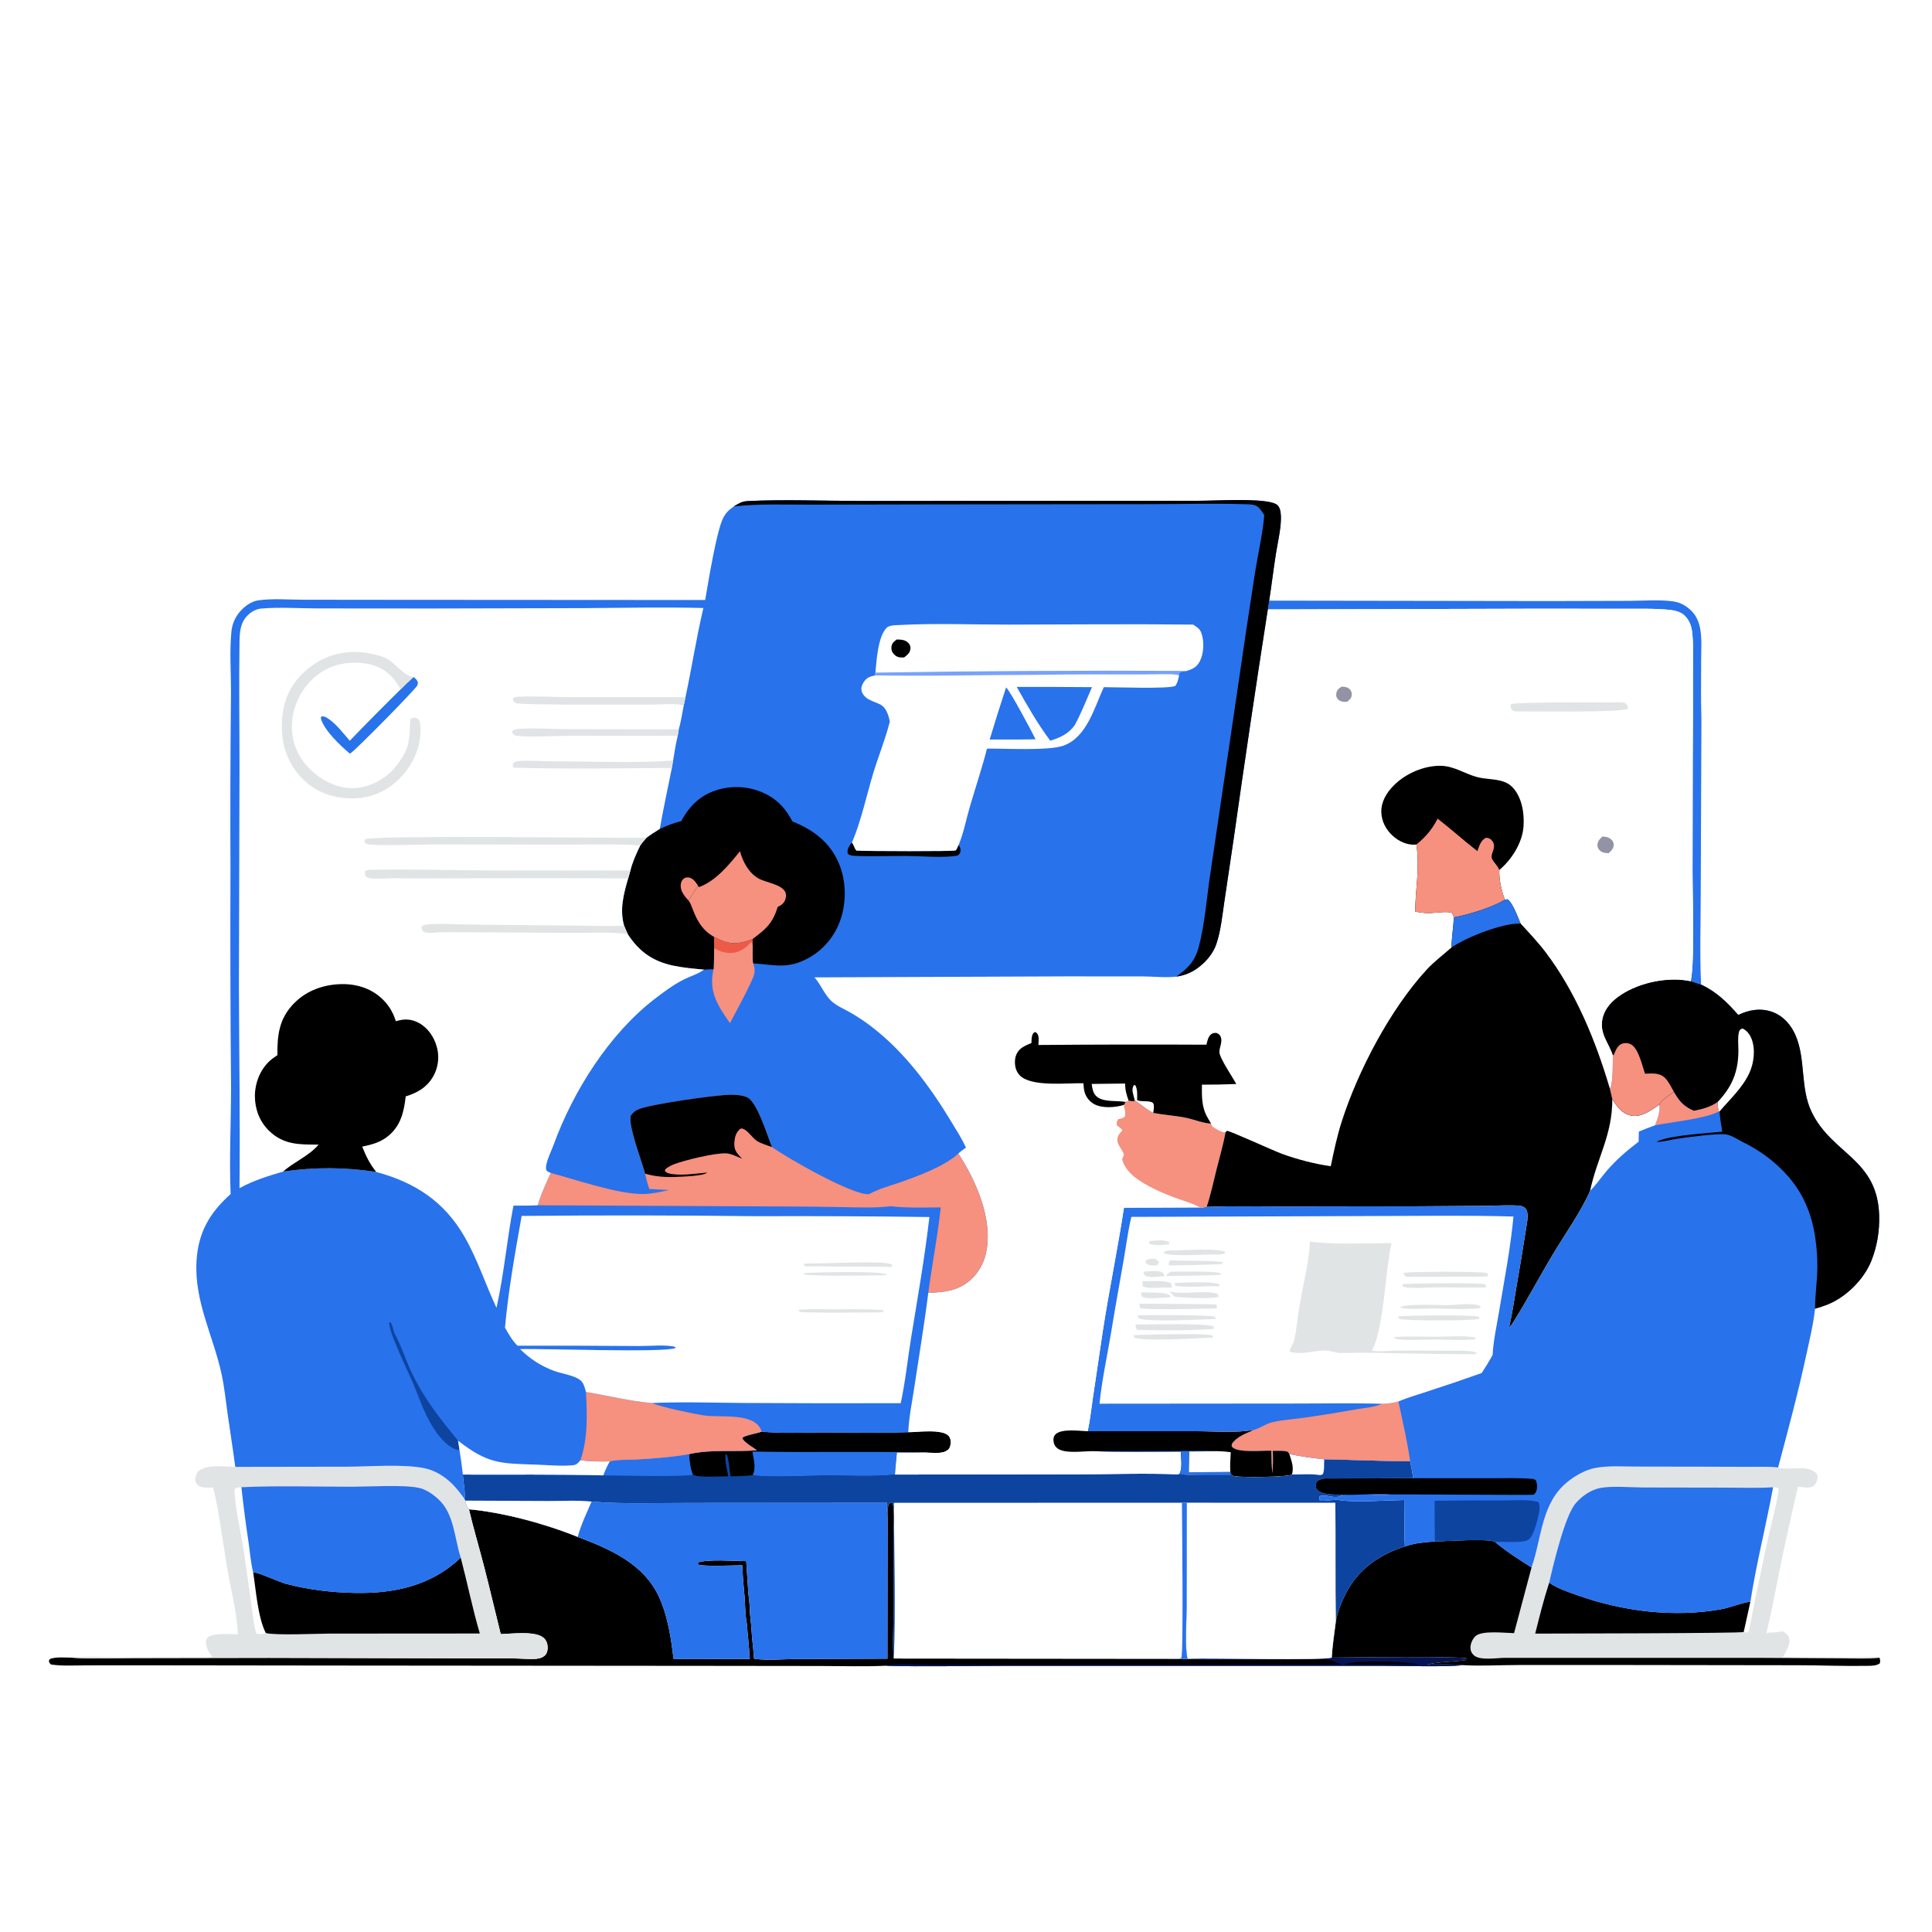 <?xml version="1.0" encoding="utf-8" ?>
<svg xmlns="http://www.w3.org/2000/svg" xmlns:xlink="http://www.w3.org/1999/xlink" width="1024" height="1024">
	<path fill="white" d="M0 0L1024 0L1024 1024L0 1024L0 0Z"/>
	<path fill="#2872EC" d="M671.965 323.016L672.706 318.352L821.064 318.57L863.974 318.454C871.388 318.425 879.627 317.717 886.935 318.767C890.763 319.316 894.125 321.292 896.779 324.069C899.176 326.578 900.505 329.798 901.127 333.182C902.117 338.576 901.651 344.557 901.641 350.023C901.624 360.417 901.451 370.858 901.785 381.248L901.419 473.75C901.413 489.713 900.861 505.925 901.617 521.863L896.129 520.073C897.193 513.791 897.268 507.075 897.367 500.71C897.567 487.896 897.146 475.094 897.068 462.282L897.183 401.351Q897.369 378.831 897.291 356.31C897.261 349.13 897.725 341.422 896.775 334.303C896.389 331.419 895.056 328.35 892.938 326.317C890.892 324.353 888.011 323.592 885.268 323.289C877.25 322.402 868.795 322.722 860.724 322.667L815.78 322.619L671.965 323.016Z"/>
	<path d="M470.419 805.018C470.478 802.441 470.046 799.386 471.225 797.089L472.247 796.324L473.101 796.676C474.405 801.587 473.539 809.736 473.542 815.051L473.536 857.414C473.533 864.466 473.012 872.04 473.729 879.038L624.594 879.184C626.188 879.221 627.853 879.353 629.436 879.203L631.223 879.181C640.484 878.815 702.898 880.193 705.847 878.564C714.017 878.491 774.673 877.724 777.475 879.009L777.39 879.803C770.319 880.935 763.475 880.596 756.36 882.242C762.833 882.295 769.632 881.939 776.057 882.592C762.082 883.618 747.611 882.902 733.583 882.912L652.036 882.913L530.513 882.92C510.29 882.917 489.921 883.494 469.723 882.872C458.309 883.386 446.728 883.032 435.296 883.016L374.106 882.942L180.648 882.78L73.045 882.651L45.41 882.678C39.388 882.697 33.066 883.087 27.101 882.242C26.17 881.434 26.149 881.401 25.892 880.195L26.595 879.229C29.98 878.097 34.205 878.578 37.767 878.583C48.773 879.398 60.223 878.797 71.272 878.812L142.551 878.687L247.566 878.961C255.781 878.968 264.004 878.902 272.219 878.998C275.779 879.039 279.375 879.402 282.929 879.314C284.832 879.266 287.197 878.872 288.662 877.547C289.849 876.475 290.281 874.889 290.28 873.344C290.279 871.435 289.708 869.567 288.292 868.236C283.979 864.184 271.208 866.004 265.399 866.08C262.37 853.95 259.559 841.781 256.415 829.675C253.841 819.763 250.9 809.928 248.56 799.958C266.758 801.608 289.25 807.693 306.186 814.6C323.395 821.046 341.372 828.87 349.412 846.658C354.007 856.827 355.689 868.24 356.986 879.231L397.408 879.294Q397.057 873.863 396.547 868.444C396.254 866.018 396.075 863.635 395.965 861.195C394.924 856.598 395.016 851.244 394.652 846.518C394.109 840.878 393.623 835.288 393.476 829.621C390.132 829.651 372.108 830.411 369.999 829.219L369.927 828.108C376.162 826.284 388.606 827.404 395.509 827.431L396.618 844.129C396.943 847.557 397.523 851.174 397.444 854.608C397.941 859.098 398.365 863.561 398.618 868.072C399.076 871.756 399.356 875.452 399.651 879.152C406.375 880.209 414.776 879.354 421.64 879.324L470.359 879.127L470.419 805.018Z"/>
	<path fill="#051355" d="M631.223 879.181C640.484 878.815 702.898 880.193 705.847 878.564C714.017 878.491 774.673 877.724 777.475 879.009L777.39 879.803C770.319 880.935 763.475 880.596 756.36 882.242C762.833 882.295 769.632 881.939 776.057 882.592C762.082 883.618 747.611 882.902 733.583 882.912L652.036 882.913L530.513 882.92C510.29 882.917 489.921 883.494 469.723 882.872C475.904 881.407 486.88 882.399 493.478 882.404L544.267 882.456L752.216 882.243C745.86 880.604 725.479 880.256 718.383 880.995C716.115 881.232 713.871 881.867 711.67 882.446C709.456 881.871 707.412 880.423 705.314 879.979C700.393 878.939 694.298 879.534 689.252 879.541L651.712 879.628C645.146 879.644 637.661 880.357 631.223 879.181Z"/>
	<path fill="#2872EC" d="M313.537 795.865C330.883 797.317 348.82 796.52 366.249 796.582L470.087 796.5C470.165 799.317 470.117 802.221 470.419 805.018L470.359 879.127L421.64 879.324C414.776 879.354 406.375 880.209 399.651 879.152C399.356 875.452 399.076 871.756 398.618 868.072C398.365 863.561 397.941 859.098 397.444 854.608C397.523 851.174 396.943 847.557 396.618 844.129L395.509 827.431C388.606 827.404 376.162 826.284 369.927 828.108L369.999 829.219C372.108 830.411 390.132 829.651 393.476 829.621C393.623 835.288 394.109 840.878 394.652 846.518C395.016 851.244 394.924 856.598 395.965 861.195C396.075 863.635 396.254 866.018 396.547 868.444Q397.057 873.863 397.408 879.294L356.986 879.231C355.689 868.24 354.007 856.827 349.412 846.658C341.372 828.87 323.395 821.046 306.186 814.6C307.855 808.243 310.946 801.892 313.537 795.865Z"/>
	<path fill="#E1E4E5" d="M124.701 777.477L184.501 777.379C196.418 777.332 214.634 775.816 225.725 778.368C230.878 779.554 235.725 782.642 239.472 786.309C242.001 788.786 244.096 791.605 246.201 794.439L246.614 795.358C247.025 796.928 247.271 798.887 248.56 799.958C250.9 809.928 253.841 819.763 256.415 829.675C259.559 841.781 262.37 853.95 265.399 866.08C271.208 866.004 283.979 864.184 288.292 868.236C289.708 869.567 290.279 871.435 290.28 873.344C290.281 874.889 289.849 876.475 288.662 877.547C287.197 878.872 284.832 879.266 282.929 879.314C279.375 879.402 275.779 879.039 272.219 878.998C264.004 878.902 255.781 878.968 247.566 878.961L142.551 878.687L71.272 878.812C60.223 878.797 48.773 879.398 37.767 878.583C45.685 877.614 54.354 878.324 62.368 878.323L112.511 878.33C111.349 876.513 109.924 874.494 109.376 872.383C109.016 870.993 108.948 869.412 109.887 868.218C112.318 865.128 122.433 866.226 126.1 866.172C125.619 854.848 122.42 842.88 120.502 831.692C118.047 817.366 116.388 802.503 112.995 788.389C110.893 788.539 107.095 788.75 105.305 787.471C104.221 786.698 103.62 785.865 103.506 784.523C103.374 782.951 103.997 781.044 105.092 779.916C108.954 775.939 119.429 777.389 124.701 777.477Z"/>
	<path fill="white" d="M140.878 865.531C140.483 865.708 140.388 865.77 139.906 865.87C138.556 866.152 136.998 866.312 135.783 865.592C134.332 860.771 133.96 855.392 133.249 850.407L129.325 822.661C127.811 812.535 124.418 799.133 124.325 789.287C125.396 788.247 126.506 788.426 127.951 788.251Q129.621 803.37 131.885 818.411C132.585 823.357 132.981 828.566 134.19 833.397C135.676 842.811 136.654 857.181 140.878 865.531Z"/>
	<path d="M244.195 825.607C247.71 838.984 250.411 852.496 254.312 865.791L174.655 865.844C168.134 865.864 145.852 866.868 140.878 865.531C136.654 857.181 135.676 842.811 134.19 833.397C135.939 832.946 148.28 838.589 151.266 839.386C163.207 842.572 175.848 844.069 188.182 844.296C209.146 844.683 228.719 840.409 244.195 825.607Z"/>
	<path fill="#2872EC" d="M127.951 788.251C147.352 787.369 167.076 788.021 186.521 787.996C195.585 787.985 213.612 786.869 221.833 788.56C225.672 789.35 229.263 791.839 232.142 794.429C240.811 802.224 240.782 815.12 244.195 825.607C228.719 840.409 209.146 844.683 188.182 844.296C175.848 844.069 163.207 842.572 151.266 839.386C148.28 838.589 135.939 832.946 134.19 833.397C132.981 828.566 132.585 823.357 131.885 818.411Q129.621 803.37 127.951 788.251Z"/>
	<path fill="#E1E4E5" d="M811.749 830.784C817.326 814.938 816.741 796.589 831.045 785.25C835.131 782.011 840.258 779.087 845.42 778.078C852.277 776.737 860.036 777.325 867.018 777.321L902.052 777.379L927.669 777.459C932.531 777.479 937.601 777.214 942.428 777.8C942.726 777.874 943.023 777.954 943.322 778.022C949.276 779.379 958.586 775.95 963.072 781.381C963.598 782.991 963.477 784.019 962.727 785.495C962.118 786.693 961.502 787.701 960.146 788.129C958.052 788.79 955.124 788.171 952.957 787.951Q947.716 810.432 943.039 833.037C940.841 843.831 939 854.796 936.205 865.454C939.097 865.279 942.015 865.21 944.858 864.63C946.406 865.623 948.001 866.657 948.434 868.595C949.106 871.61 946.355 875.607 945.023 878.261C956.826 878.658 968.688 878.388 980.499 878.355C985.53 878.341 991.284 877.764 996.205 878.649C996.495 879.931 996.685 880.37 996.318 881.61C994.613 882.896 992.114 882.882 990.054 882.921C977.822 883.148 965.464 882.639 953.213 882.605L864.608 882.481L804.862 882.483C795.346 882.497 785.547 883.075 776.057 882.592C769.632 881.939 762.833 882.295 756.36 882.242C763.475 880.596 770.319 880.935 777.39 879.803L777.475 879.009C774.673 877.724 714.017 878.491 705.847 878.564C706.223 871.92 707.273 865.545 708.077 858.96C708.98 854.083 711.242 848.546 713.553 844.128C720.208 831.412 731.26 823.881 744.624 819.673C749.672 817.838 755.211 817.396 760.521 817.042C765.109 816.924 790.215 815.25 792.476 817.3C798.546 822.453 805.057 826.525 811.749 830.784Z"/>
	<path fill="white" d="M939.766 788.282C941.086 788.384 941.709 788.227 942.797 789.065C941.597 797.799 939.051 806.65 937.116 815.267C934.511 826.864 932.253 838.534 929.748 850.152C929.266 852.388 927.23 864.023 926.705 864.756C926.535 864.993 926.245 865.115 926.016 865.295C925.447 865.21 924.737 865.166 924.192 864.995L927.747 848.902C930.892 828.623 936.057 808.496 939.766 788.282Z"/>
	<path d="M821.107 838.853C825.53 841.965 830.993 843.72 836.063 845.524C859.95 854.022 886.931 857.442 912.054 852.972C917.353 852.029 922.454 849.637 927.747 848.902L924.192 864.995C923.365 865.723 824.069 865.801 813.691 865.853C815.955 856.809 818.218 847.72 821.107 838.853Z"/>
	<path d="M760.521 817.042C765.109 816.924 790.215 815.25 792.476 817.3C798.546 822.453 805.057 826.525 811.749 830.784L802.479 865.602C797.723 865.542 785.393 864.011 782.034 867.199C780.484 868.669 779.396 871.074 779.371 873.213C779.352 874.885 779.949 876.22 781.197 877.353C784.387 880.248 793.33 878.722 797.464 878.696L932.314 878.699L975.885 878.955C982.51 878.944 989.622 879.39 996.205 878.649C996.495 879.931 996.685 880.37 996.318 881.61C994.613 882.896 992.114 882.882 990.054 882.921C977.822 883.148 965.464 882.639 953.213 882.605L864.608 882.481L804.862 882.483C795.346 882.497 785.547 883.075 776.057 882.592C769.632 881.939 762.833 882.295 756.36 882.242C763.475 880.596 770.319 880.935 777.39 879.803L777.475 879.009C774.673 877.724 714.017 878.491 705.847 878.564C706.223 871.92 707.273 865.545 708.077 858.96C708.98 854.083 711.242 848.546 713.553 844.128C720.208 831.412 731.26 823.881 744.624 819.673C749.672 817.838 755.211 817.396 760.521 817.042Z"/>
	<path fill="#2872EC" d="M821.107 838.853C823.202 829.722 829.402 803.304 835.223 796.672C838.402 793.051 843.001 789.742 847.757 788.755C854.314 787.396 863.953 788.386 870.84 788.399L914.789 788.474C923.079 788.481 931.494 788.794 939.766 788.282C936.057 808.496 930.892 828.623 927.747 848.902C922.454 849.637 917.353 852.029 912.054 852.972C886.931 857.442 859.95 854.022 836.063 845.524C830.993 843.72 825.53 841.965 821.107 838.853Z"/>
	<path fill="#0D44A0" d="M403.642 758.829C414.09 759.875 425.225 759.255 435.741 759.256C450.923 759.259 466.233 759.604 481.399 759.117C486.513 759.087 499.591 757.251 502.85 761.151C503.994 762.52 504.074 764.46 503.701 766.128C503.369 767.614 502.719 768.401 501.361 769.12C498.472 770.652 493.432 769.918 490.25 769.845Q482.836 769.967 475.421 769.903C475.072 773.776 474.622 777.667 474.39 781.548L571.241 781.404C588.911 781.398 606.858 780.731 624.5 781.434Q638.639 781.995 652.788 781.808C653.289 782.098 653.346 782.166 653.995 782.333C657.362 783.2 682.507 782.931 684.763 781.501C685.892 777.539 684.504 774.452 683.366 770.639C689.528 771.943 695.613 772.799 701.88 773.435C717.049 773.75 732.251 774.398 747.416 774.549C748.04 777.52 748.561 780.493 749.051 783.488L701.876 783.66C700.378 784.063 698.839 784.257 697.786 785.484C697.447 786.882 697.386 787.6 697.698 789.051C699.47 791.152 701.823 791.642 704.468 791.913C715.409 793.033 726.745 791.386 737.743 792.076L737.072 792.145C729.841 792.822 715.589 791.043 709.696 793.153C706.542 794.283 702.478 791.672 699.385 793.078C699.347 793.994 699.065 794.669 699.654 795.406C703.246 795.737 707.373 794.408 710.773 795.222C719.394 796.357 735.207 795.17 744.537 795.031C744.529 803.194 744.161 811.532 744.624 819.673C731.26 823.881 720.208 831.412 713.553 844.128C711.242 848.546 708.98 854.083 708.077 858.96C707.273 865.545 706.223 871.92 705.847 878.564C702.898 880.193 640.484 878.815 631.223 879.181L629.436 879.203C627.853 879.353 626.188 879.221 624.594 879.184L473.729 879.038C473.012 872.04 473.533 864.466 473.536 857.414L473.542 815.051C473.539 809.736 474.405 801.587 473.101 796.676L472.247 796.324L471.225 797.089C470.046 799.386 470.478 802.441 470.419 805.018C470.117 802.221 470.165 799.317 470.087 796.5L366.249 796.582C348.82 796.52 330.883 797.317 313.537 795.865C310.946 801.892 307.855 808.243 306.186 814.6C289.25 807.693 266.758 801.608 248.56 799.958C247.271 798.887 247.025 796.928 246.614 795.358L246.201 794.439C246.719 790.539 245.5 785.609 245.335 781.555C270.112 781.649 294.983 781.323 319.746 781.972C320.758 779.369 321.796 776.977 323.203 774.553C327.761 773.51 333.061 773.813 337.744 773.553C346.883 773.045 356.303 772.328 365.309 770.713C376.592 768.072 389.561 769.592 401.154 768.693C398.628 766.761 395.443 765.219 393.544 762.627L393.715 761.779C396.712 760.323 400.414 759.953 403.642 758.829Z"/>
	<path fill="white" d="M683.366 770.639C689.528 771.943 695.613 772.799 701.88 773.435C701.653 775.855 702.11 779.113 701.164 781.297C699.935 782.13 699.173 781.741 697.748 781.594C693.476 781.18 689.065 781.567 684.763 781.501C685.892 777.539 684.504 774.452 683.366 770.639Z"/>
	<path fill="#2872EC" d="M323.203 774.553C327.761 773.51 333.061 773.813 337.744 773.553C346.883 773.045 356.303 772.328 365.309 770.713C365.539 774.477 365.89 778.003 367.258 781.559C364.281 782.91 326.016 782.05 319.746 781.972C320.758 779.369 321.796 776.977 323.203 774.553Z"/>
	<path fill="white" d="M246.614 795.358L290.637 795.55C298.143 795.576 306.094 795.087 313.537 795.865C310.946 801.892 307.855 808.243 306.186 814.6C289.25 807.693 266.758 801.608 248.56 799.958C247.271 798.887 247.025 796.928 246.614 795.358Z"/>
	<path d="M403.642 758.829C414.09 759.875 425.225 759.255 435.741 759.256C450.923 759.259 466.233 759.604 481.399 759.117C486.513 759.087 499.591 757.251 502.85 761.151C503.994 762.52 504.074 764.46 503.701 766.128C503.369 767.614 502.719 768.401 501.361 769.12C498.472 770.652 493.432 769.918 490.25 769.845Q482.836 769.967 475.421 769.903C475.072 773.776 474.622 777.667 474.39 781.548C462.643 782.87 448.753 781.97 436.754 782.066C427.248 782.142 407.202 783.306 398.993 781.868C395.03 782.34 391.169 782.473 387.179 782.478C386.594 778.768 386.439 774.607 385.31 771.054L384.564 770.694C384.031 774.187 385.386 778.933 385.984 782.466C382.354 782.404 369.66 783.365 367.258 781.559C365.89 778.003 365.539 774.477 365.309 770.713C376.592 768.072 389.561 769.592 401.154 768.693C398.628 766.761 395.443 765.219 393.544 762.627L393.715 761.779C396.712 760.323 400.414 759.953 403.642 758.829Z"/>
	<path fill="#2872EC" d="M398.782 769.347C429.266 769.934 459.762 769.178 490.25 769.845Q482.836 769.967 475.421 769.903C475.072 773.776 474.622 777.667 474.39 781.548C462.643 782.87 448.753 781.97 436.754 782.066C427.248 782.142 407.202 783.306 398.993 781.868C400.832 777.87 399.462 773.515 398.782 769.347Z"/>
	<path fill="white" d="M629.014 796.464L707.754 796.483C708.04 817.305 707.693 838.146 708.077 858.96C707.273 865.545 706.223 871.92 705.847 878.564C702.898 880.193 640.484 878.815 631.223 879.181L629.436 879.203C627.913 873.85 628.915 858.711 628.925 852.421L629.014 796.464Z"/>
	<path fill="white" d="M626.455 796.477L629.014 796.464L628.925 852.421C628.915 858.711 627.913 873.85 629.436 879.203C627.853 879.353 626.188 879.221 624.594 879.184L473.729 879.038C474.83 851.671 473.881 823.912 473.784 796.512L626.455 796.477Z"/>
	<path fill="#2872EC" d="M626.455 796.477L629.014 796.464L628.925 852.421C628.915 858.711 627.913 873.85 629.436 879.203C627.853 879.353 626.188 879.221 624.594 879.184C625.101 879.099 625.635 878.885 626.127 878.731C627.339 876.552 626.475 804.59 626.455 796.477Z"/>
	<path fill="#2872EC" d="M854.82 559.346C852.606 552.656 847.807 547.946 849.279 540.294C850.391 534.515 854.494 530.294 859.274 527.189C869.41 520.604 884.269 517.557 896.129 520.073L901.617 521.863C909.623 525.524 915.605 531.364 921.294 537.956C927.077 535.165 933.281 534.127 939.481 536.394C945.194 538.482 949.337 543.288 951.692 548.775C957.204 561.62 954.056 576.523 960.165 589.286C970.995 611.914 995.032 613.975 995.999 644.092C996.264 652.332 994.887 660.817 991.771 668.468C987.788 678.245 978.423 687.519 968.625 691.441Q965.382 692.706 962.024 693.623C961.127 701.871 959.1 710.135 957.348 718.243C953.025 738.252 947.719 758.028 942.428 777.8C937.601 777.214 932.531 777.479 927.669 777.459L902.052 777.379L867.018 777.321C860.036 777.325 852.277 776.737 845.42 778.078C840.258 779.087 835.131 782.011 831.045 785.25C816.741 796.589 817.326 814.938 811.749 830.784C805.057 826.525 798.546 822.453 792.476 817.3C790.215 815.25 765.109 816.924 760.521 817.042C755.211 817.396 749.672 817.838 744.624 819.673C744.161 811.532 744.529 803.194 744.537 795.031C735.207 795.17 719.394 796.357 710.773 795.222C707.373 794.408 703.246 795.737 699.654 795.406C699.065 794.669 699.347 793.994 699.385 793.078C702.478 791.672 706.542 794.283 709.696 793.153C715.589 791.043 729.841 792.822 737.072 792.145L737.743 792.076C726.745 791.386 715.409 793.033 704.468 791.913C701.823 791.642 699.47 791.152 697.698 789.051C697.386 787.6 697.447 786.882 697.786 785.484C698.839 784.257 700.378 784.063 701.876 783.66L749.051 783.488C748.561 780.493 748.04 777.52 747.416 774.549C732.251 774.398 717.049 773.75 701.88 773.435C695.613 772.799 689.528 771.943 683.366 770.639L682.543 769.442C680.043 768.738 677.197 768.979 674.611 768.957C674.737 772.959 674.765 776.84 674.403 780.83C673.922 776.909 673.961 772.86 673.834 768.91C669.353 768.71 656.279 770.199 653.129 766.981C652.602 766.442 652.878 765.952 652.949 765.272C655.662 761.311 660.417 759.779 664.61 757.868C654.734 759.68 643.228 758.588 633.144 758.573L576.499 758.589C577.781 752.699 578.417 746.555 579.302 740.584L584.536 705.313C587.899 683.527 592.402 661.912 595.724 640.11L635.958 639.946C637.236 639.994 638.293 639.907 639.548 639.66C652.695 639.118 665.94 639.46 679.101 639.452L751.579 639.344L788.227 639.097C793.858 639.06 800.005 638.5 805.552 639.076C806.662 639.191 807.737 639.627 808.502 640.464C810.61 642.774 809.334 648.031 808.904 650.918Q806.38 667.168 803.547 683.367C802.402 689.987 801.481 696.821 799.861 703.333C800.862 702.703 801.277 702.001 801.888 701.033C809.37 689.17 815.974 676.582 823.207 664.531C829.539 653.982 837.885 642.344 842.763 631.152C846.544 613.404 854.629 601.572 854.537 582.507L853.255 577.006C855.039 574.225 854.688 563.027 854.82 559.346Z"/>
	<path fill="#F6907F" d="M887.18 578.626C890.163 583.654 892.292 586.349 897.809 588.698C902.574 587.742 906.328 586.762 910.435 584.031C910.474 585.788 910.409 587.417 911.058 589.071C904.642 592.795 885.468 594.814 877.227 596.411C878.579 592.712 879.962 589.507 879.471 585.49C880.314 583.144 885.133 580.161 887.18 578.626Z"/>
	<path fill="white" d="M854.537 582.507C856.921 586.405 859.675 590.253 864.476 591.248C869.953 592.384 875.178 588.358 879.471 585.49C879.962 589.507 878.579 592.712 877.227 596.411C874.346 597.491 871.452 598.536 868.628 599.759L868.499 605.114C862.306 609.828 856.599 614.731 851.509 620.665C848.612 624.041 845.94 628.105 842.763 631.152C846.544 613.404 854.629 601.572 854.537 582.507Z"/>
	<path d="M749.051 783.488L788.955 783.496C796.946 783.505 805.188 783.164 813.14 783.928L813.065 784.403L813.834 784.199C814.704 786.058 814.957 788.111 814.345 790.107C814.116 790.852 813.52 791.936 812.756 792.237C812.153 792.474 745.353 791.99 737.743 792.076C726.745 791.386 715.409 793.033 704.468 791.913C701.823 791.642 699.47 791.152 697.698 789.051C697.386 787.6 697.447 786.882 697.786 785.484C698.839 784.257 700.378 784.063 701.876 783.66L749.051 783.488Z"/>
	<path fill="#0D44A0" d="M760.37 795.447Q778.646 795.168 796.923 795.258C802.652 795.288 809.815 794.575 815.328 796.086C816.668 798.254 815.648 802.207 815.071 804.61C814.337 807.661 812.618 814.421 809.936 816.164C806.946 818.108 796.392 816.849 792.476 817.3C790.215 815.25 765.109 816.924 760.521 817.042Q760.375 806.245 760.37 795.447Z"/>
	<path fill="#F6907F" d="M732.535 744.047C735.603 744.003 738.258 743.63 741.199 742.819C743.442 753.329 745.896 763.91 747.416 774.549C732.251 774.398 717.049 773.75 701.88 773.435C695.613 772.799 689.528 771.943 683.366 770.639L682.543 769.442C680.043 768.738 677.197 768.979 674.611 768.957C674.737 772.959 674.765 776.84 674.403 780.83C673.922 776.909 673.961 772.86 673.834 768.91C669.353 768.71 656.279 770.199 653.129 766.981C652.602 766.442 652.878 765.952 652.949 765.272C655.662 761.311 660.417 759.779 664.61 757.868C668.139 756.861 671.098 754.492 674.888 753.668C680.314 752.489 686.099 752.153 691.608 751.382Q705.431 749.381 719.181 746.926C723.487 746.182 728.559 745.835 732.535 744.047Z"/>
	<path d="M854.82 559.346C852.606 552.656 847.807 547.946 849.279 540.294C850.391 534.515 854.494 530.294 859.274 527.189C869.41 520.604 884.269 517.557 896.129 520.073L901.617 521.863C909.623 525.524 915.605 531.364 921.294 537.956C927.077 535.165 933.281 534.127 939.481 536.394C945.194 538.482 949.337 543.288 951.692 548.775C957.204 561.62 954.056 576.523 960.165 589.286C970.995 611.914 995.032 613.975 995.999 644.092C996.264 652.332 994.887 660.817 991.771 668.468C987.788 678.245 978.423 687.519 968.625 691.441Q965.382 692.706 962.024 693.623C962.032 685.207 963.497 676.943 963.21 668.419C962.534 648.365 957.694 632.15 942.676 618.262C936.911 612.931 931.018 608.961 924.028 605.474C921.317 604.122 918.119 601.907 915.152 601.306C911.045 600.474 893.448 602.843 888.212 603.673C884.895 604.199 881.68 605.137 878.309 605.268L878.35 604.986C885.543 601.632 903.886 600.754 912.826 599.815C912.203 596.248 911.687 592.728 911.367 589.121L911.058 589.071C910.409 587.417 910.474 585.788 910.435 584.031C906.328 586.762 902.574 587.742 897.809 588.698C892.292 586.349 890.163 583.654 887.18 578.626C885.133 580.161 880.314 583.144 879.471 585.49C875.178 588.358 869.953 592.384 864.476 591.248C859.675 590.253 856.921 586.405 854.537 582.507L853.255 577.006C855.039 574.225 854.688 563.027 854.82 559.346Z"/>
	<path fill="white" d="M910.435 584.031C918.149 575.914 921.402 567.856 921.39 556.58C921.387 553.649 920.958 550.084 921.632 547.251C921.965 545.855 922.328 545.536 923.578 545.124C925.883 546.151 927.403 548.238 928.328 550.546C930.534 556.049 929.652 563.497 927.152 568.804C923.388 576.793 916.957 582.538 911.367 589.121L911.058 589.071C910.409 587.417 910.474 585.788 910.435 584.031Z"/>
	<path fill="#F6907F" d="M854.82 559.346L855.376 559.049L855.615 558.454C856.459 556.402 857.488 553.975 859.778 553.179Q860.081 553.072 860.393 552.999Q860.706 552.926 861.024 552.888Q861.343 552.85 861.664 552.847Q861.985 552.845 862.304 552.878Q862.623 552.911 862.937 552.979Q863.25 553.047 863.554 553.149Q863.859 553.251 864.15 553.386Q864.441 553.521 864.715 553.688C868.478 555.972 870.503 564.986 871.866 569.07C875.745 568.98 879.575 568.416 882.568 571.405C884.476 573.311 885.84 576.288 887.18 578.626C885.133 580.161 880.314 583.144 879.471 585.49C875.178 588.358 869.953 592.384 864.476 591.248C859.675 590.253 856.921 586.405 854.537 582.507L853.255 577.006C855.039 574.225 854.688 563.027 854.82 559.346Z"/>
	<path fill="#F6907F" d="M871.97 571.37C873.452 571.473 874.348 571.508 875.58 572.457C876.134 573.737 875.876 574.663 875.629 575.973C874.847 575.612 873.786 575.233 873.119 574.7C871.817 573.66 872.048 572.864 871.97 571.37Z"/>
	<path fill="white" d="M599.638 644.972L732.03 644.501C755.373 644.484 778.842 644.077 802.172 644.785C800.573 661.702 797.289 678.649 794.488 695.402C793.235 702.897 791.522 710.574 791.11 718.161C789.338 721.47 787.358 724.598 785.311 727.743Q770.779 732.903 756.11 737.658C751.16 739.303 745.969 740.736 741.199 742.819C738.258 743.63 735.603 744.003 732.535 744.047C716.862 743.567 701.089 743.926 685.402 743.903L582.778 743.987C583.991 731.385 587.1 717.438 589.164 704.753C591.209 692.189 593.498 679.688 595.682 667.151C596.965 659.782 597.898 652.243 599.638 644.972Z"/>
	<path fill="#E1E4E5" d="M610.705 667.129L612.281 667.18C613.207 667.685 613.602 668.045 614.184 668.924C613.971 670.062 613.836 669.944 613.016 670.671C611.929 670.698 610.779 670.768 609.698 670.636C608.543 670.496 607.763 669.839 607.069 668.952L607.34 668.168C608.423 667.316 609.39 667.277 610.705 667.129Z"/>
	<path fill="#E1E4E5" d="M609.379 657.78C612.206 657.603 617.256 656.763 619.671 658.4L619.746 659.508C617.099 659.788 611.154 660.545 608.991 658.967L609.379 657.78Z"/>
	<path fill="#E1E4E5" d="M605.961 674.043C608.865 673.868 613.141 673.175 615.885 674.256C616.667 674.564 616.906 675.643 617.245 676.377C614.382 676.611 609.57 677.562 606.959 676.083C606.25 675.682 606.201 674.77 605.961 674.043Z"/>
	<path fill="#E1E4E5" d="M604.853 684.899C609.029 685.281 616.721 684.468 620.199 686.573L620.321 687.614C616.745 687.576 608.226 688.923 605.449 687.288C604.843 686.93 604.932 685.574 604.853 684.899Z"/>
	<path fill="#E1E4E5" d="M622.222 680.158C626.102 679.615 642.843 679.156 646.152 680.601L646.178 681.775C638.7 681.44 630.637 682.606 623.276 681.563L622.222 680.158Z"/>
	<path fill="#E1E4E5" d="M605.575 679.038C609.323 679.257 618.058 678.185 620.821 680.306L621.098 682.477C617.491 682.292 613.973 682.619 610.377 682.619C608.789 682.619 606.736 682.64 605.543 681.473L605.575 679.038Z"/>
	<path fill="#E1E4E5" d="M620.593 673.995C625.681 674.067 642.124 673.587 646.066 674.659C647.172 674.96 646.817 674.668 647.309 675.543L646.028 675.776C636.819 676.135 627.381 676.244 618.17 676.282C618.544 674.973 619.49 674.721 620.593 673.995Z"/>
	<path fill="#E1E4E5" d="M619.56 684.408C627.603 686.502 638.952 683.465 645.323 685.747L646.062 687.361C641.153 688.599 627.726 687.864 622.453 687.299L622.041 686.507L622.161 687.064C621.5 686.057 620.826 685.428 619.903 684.682L619.56 684.408Z"/>
	<path fill="#E1E4E5" d="M620.213 668.023C624.07 668.226 646.515 668.085 648.277 669.051L647.835 669.808L646.624 670.079Q633.104 670.595 619.575 670.724C619.167 669.52 619.685 669.118 620.213 668.023Z"/>
	<path fill="#E1E4E5" d="M738.912 708.706C746.202 708.118 753.871 708.515 761.199 708.489C767.743 708.466 775.273 707.78 781.696 708.818L782.076 709.787C775.1 710.559 767.521 709.991 760.483 709.991C754.223 709.991 747.55 710.483 741.344 709.893C739.919 709.757 739.789 709.753 738.912 708.706Z"/>
	<path fill="#E1E4E5" d="M623.926 662.724C629.851 662.572 644.226 661.582 649.314 663.407L649.209 664.282C647.338 665.17 644.916 664.881 642.878 664.879C636.867 664.96 621.884 665.946 616.887 664.341L616.881 663.654C618.757 662.367 621.651 662.796 623.926 662.724Z"/>
	<path fill="#E1E4E5" d="M768.289 691.727C772.448 691.504 778.337 690.756 782.377 691.537C783.556 691.766 784.367 691.998 785.034 693.032C781.552 694.442 764.168 693.52 759.245 693.504C756.005 693.513 744.35 694.285 742.063 692.881C746.043 690.748 762.741 691.855 768.289 691.727Z"/>
	<path fill="#E1E4E5" d="M602.897 697.144C608.694 696.895 639.817 696.858 643.841 697.827L644.467 699.072C636.873 699.33 609.598 700.819 603.672 698.818L602.897 697.144Z"/>
	<path fill="#E1E4E5" d="M740.969 697.71C746.74 697.182 778.894 696.741 783.659 697.862L784.268 698.899C781.151 700.203 746.323 700.093 741.71 699.109L740.969 697.71Z"/>
	<path fill="#E1E4E5" d="M743.067 680.705C746.855 680.132 784.551 679.803 787.24 680.672L787.69 682.375C778.786 682.586 769.887 682.316 760.982 682.323C755.714 682.327 748.842 683.219 743.796 682.038L743.067 680.705Z"/>
	<path fill="#E1E4E5" d="M600.84 707.643C606.658 707.384 638.506 706.48 642.683 707.792L642.822 708.983C634.803 709.141 607.764 711.122 601.354 709.051L600.84 707.643Z"/>
	<path fill="#E1E4E5" d="M603.882 690.997C608.53 691.06 643.867 691.047 644.811 691.504L645.037 693.481C639.854 693.507 606.507 694.622 604.198 693.2L603.882 690.997Z"/>
	<path fill="#E1E4E5" d="M743.894 674.592C750.028 673.938 783.168 673.721 788.225 674.73L788.857 676.396C783.375 676.901 777.699 676.618 772.182 676.648Q758.736 676.823 745.29 676.708C744.267 676.064 744.335 675.678 743.894 674.592Z"/>
	<path fill="#E1E4E5" d="M601.853 702.02C607.945 702.043 639.707 701.151 643.31 703.093L643.28 704.379C630.005 705.204 616.012 705.291 602.718 704.829C601.781 703.994 601.983 703.225 601.853 702.02Z"/>
	<path fill="#E1E4E5" d="M694.311 658.122C708.469 659.753 723.276 658.907 737.529 658.833C734.326 672.757 733.443 703.868 727.463 715.159L727.109 715.82C730.896 716.58 735.845 715.889 739.739 715.842Q753.721 715.748 767.703 715.924C771.958 715.984 777.101 715.701 781.277 716.483C782.203 716.656 782.346 716.757 782.854 717.509L781.961 717.365L782.076 717.769L781.125 717.745C761.971 717.76 742.933 717.3 723.793 716.968C719.28 716.89 714.75 717.254 710.248 717.119C707.68 717.042 705.295 715.909 702.756 715.791C697.323 715.538 689.708 718.425 683.522 716.404C683.739 714.227 685.509 712.351 686.008 710.134C687.333 704.251 687.731 697.874 688.777 691.892C690.642 681.23 693.557 669.886 694.254 659.126L694.311 658.122Z"/>
	<path fill="white" d="M671.965 323.016L815.78 322.619L860.724 322.667C868.795 322.722 877.25 322.402 885.268 323.289C888.011 323.592 890.892 324.353 892.938 326.317C895.056 328.35 896.389 331.419 896.775 334.303C897.725 341.422 897.261 349.13 897.291 356.31Q897.369 378.831 897.183 401.351L897.068 462.282C897.146 475.094 897.567 487.896 897.367 500.71C897.268 507.075 897.193 513.791 896.129 520.073C884.269 517.557 869.41 520.604 859.274 527.189C854.494 530.294 850.391 534.515 849.279 540.294C847.807 547.946 852.606 552.656 854.82 559.346C854.688 563.027 855.039 574.225 853.255 577.006L854.537 582.507C854.629 601.572 846.544 613.404 842.763 631.152C837.885 642.344 829.539 653.982 823.207 664.531C815.974 676.582 809.37 689.17 801.888 701.033C801.277 702.001 800.862 702.703 799.861 703.333C801.481 696.821 802.402 689.987 803.547 683.367Q806.38 667.168 808.904 650.918C809.334 648.031 810.61 642.774 808.502 640.464C807.737 639.627 806.662 639.191 805.552 639.076C800.005 638.5 793.858 639.06 788.227 639.097L751.579 639.344L679.101 639.452C665.94 639.46 652.695 639.118 639.548 639.66C638.293 639.907 637.236 639.994 635.958 639.946L595.724 640.11C592.402 661.912 587.899 683.527 584.536 705.313L579.302 740.584C578.417 746.555 577.781 752.699 576.499 758.589L633.144 758.573C643.228 758.588 654.734 759.68 664.61 757.868C660.417 759.779 655.662 761.311 652.949 765.272C652.878 765.952 652.602 766.442 653.129 766.981C656.279 770.199 669.353 768.71 673.834 768.91C673.961 772.86 673.922 776.909 674.403 780.83C674.765 776.84 674.737 772.959 674.611 768.957C677.197 768.979 680.043 768.738 682.543 769.442L683.366 770.639C684.504 774.452 685.892 777.539 684.763 781.501C682.507 782.931 657.362 783.2 653.995 782.333C653.346 782.166 653.289 782.098 652.788 781.808Q638.639 781.995 624.5 781.434C606.858 780.731 588.911 781.398 571.241 781.404L474.39 781.548C474.622 777.667 475.072 773.776 475.421 769.903Q482.836 769.967 490.25 769.845C493.432 769.918 498.472 770.652 501.361 769.12C502.719 768.401 503.369 767.614 503.701 766.128C504.074 764.46 503.994 762.52 502.85 761.151C499.591 757.251 486.513 759.087 481.399 759.117C481.73 751.205 483.435 743.126 484.609 735.275C487.106 718.581 489.935 701.93 492.013 685.178C498.734 685.008 505.122 684.579 511.008 680.922C517.121 677.122 521.147 670.892 522.644 663.916C526.43 646.272 517.324 625.846 507.931 611.405C509.122 610.242 510.637 609.266 511.967 608.258C509.852 603.531 506.864 598.954 504.193 594.52C492.925 575.81 479.225 557.319 461.688 543.966Q456.527 540.03 450.907 536.783C447.506 534.811 443.338 533.143 440.48 530.416C436.884 526.985 435.115 521.812 431.668 518.026L566.112 517.494L605.891 517.528C611.603 517.557 617.865 518.288 623.502 517.626C627.731 517.025 631.351 515.581 634.817 513.061C639.18 509.888 643.007 505.387 644.732 500.239C647.077 493.243 647.802 485.475 648.899 478.191L653.873 444.622Q662.484 383.755 671.965 323.016Z"/>
	<path fill="#9293A5" d="M711.044 363.941C712.714 363.956 714.357 364.127 715.535 365.476C716.36 366.418 716.597 367.515 716.409 368.736C716.17 370.296 715.126 371.03 713.988 371.93C713.506 371.958 713.024 371.995 712.541 371.99C711.065 371.974 709.781 371.47 708.862 370.274C708.121 369.31 708.08 368.151 708.374 367.01C708.78 365.436 709.785 364.78 711.044 363.941Z"/>
	<path fill="#9293A5" d="M849.304 443.368C850.754 443.447 852.219 443.626 853.438 444.473C854.48 445.198 855.243 446.238 855.297 447.55C855.384 449.644 854.041 450.868 852.662 452.197C851.181 452.164 849.707 452.076 848.46 451.18C847.429 450.44 846.738 449.443 846.676 448.148C846.575 445.999 847.878 444.73 849.304 443.368Z"/>
	<path fill="#E1E4E5" d="M858.339 372.253L860.82 372.422C861.703 372.901 862.035 373.113 862.552 374.02C863.081 374.947 862.949 374.575 862.613 375.7C859.503 377.691 812.864 377.022 804.875 377.063C803.517 376.992 802.177 377.246 801.265 375.999C800.482 374.927 800.579 374.378 800.923 373.247C802.613 371.949 852.638 372.329 858.339 372.253Z"/>
	<path d="M576.499 758.589L633.144 758.573C643.228 758.588 654.734 759.68 664.61 757.868C660.417 759.779 655.662 761.311 652.949 765.272C652.878 765.952 652.602 766.442 653.129 766.981C656.279 770.199 669.353 768.71 673.834 768.91C673.961 772.86 673.922 776.909 674.403 780.83C674.765 776.84 674.737 772.959 674.611 768.957C677.197 768.979 680.043 768.738 682.543 769.442L683.366 770.639C684.504 774.452 685.892 777.539 684.763 781.501C682.507 782.931 657.362 783.2 653.995 782.333C653.346 782.166 653.289 782.098 652.788 781.808Q638.639 781.995 624.5 781.434L625.117 781.186C626.84 778.759 625.969 772.458 625.898 769.382C610.386 769.39 594.748 769.704 579.249 769.151C574.355 769.061 564.522 770.704 560.477 767.661C559.159 766.669 558.488 765.252 558.361 763.618C558.261 762.337 558.537 761.072 559.516 760.161C562.819 757.086 572.227 758.449 576.499 758.589Z"/>
	<path fill="#2872EC" d="M579.249 769.151L621.388 769.121C628.63 769.125 636.025 768.785 643.25 769.139Q636.808 769.335 630.363 769.324L630.103 780.342L652.099 780.153L652.788 781.808Q638.639 781.995 624.5 781.434L625.117 781.186C626.84 778.759 625.969 772.458 625.898 769.382C610.386 769.39 594.748 769.704 579.249 769.151Z"/>
	<path fill="white" d="M643.25 769.139C646.351 769.132 649.256 769.254 652.326 769.719C652.169 773.171 651.858 776.706 652.099 780.153L630.103 780.342L630.363 769.324Q636.808 769.335 643.25 769.139Z"/>
	<path fill="#F6907F" d="M598.205 583.42C599.313 583.543 600.433 583.8 601.523 583.532L601.974 583.498C604.962 585.61 607.983 588.19 611.223 589.861C616.725 590.938 622.34 591.261 627.849 592.297C632.316 593.138 637.488 595.342 641.902 595.56C642.276 597.177 643.335 597.592 644.747 598.442C646.231 599.336 647.823 600.25 649.544 600.106C648.35 606.803 646.385 613.414 644.733 620.016C643.087 626.594 641.725 633.227 639.548 639.66C638.293 639.907 637.236 639.994 635.958 639.946C632.501 637.923 628.271 636.802 624.492 635.436C616.69 632.614 607.998 628.99 601.402 623.871C598.66 621.743 595.22 617.756 594.775 614.156C594.997 613.733 595.707 612.599 595.673 612.149C595.514 610.033 592.476 607.316 592.263 604.707C592.048 602.07 593.207 601.031 594.833 599.192C594.276 597.525 592.749 597.661 591.807 596.033C591.894 594.82 591.937 594.179 592.666 593.185C593.931 592.877 595.326 592.754 596.202 591.712C596.762 589.954 596.162 588.103 595.783 586.348L595.628 585.65L596.673 584.072L598.205 583.42Z"/>
	<path d="M546.687 552.842C546.761 550.894 546.635 549.094 547.798 547.431L548.784 546.975C549.759 547.691 550.178 548.206 550.411 549.432C550.658 550.732 550.416 552.528 550.371 553.862Q594.894 553.481 639.418 553.708C639.966 551.654 640.316 549.18 642.254 547.964C643.084 547.444 643.783 547.467 644.72 547.461C645.867 547.964 646.612 548.438 647.068 549.679C648.002 552.216 646.326 555.027 646.306 557.571C646.281 560.677 653.52 571.233 655.245 574.547Q646.141 574.92 637.03 574.895C637.02 581.407 636.769 586.867 640.233 592.708L641.902 595.56C637.488 595.342 632.316 593.138 627.849 592.297C622.34 591.261 616.725 590.938 611.223 589.861C607.983 588.19 604.962 585.61 601.974 583.498L601.523 583.532C600.433 583.8 599.313 583.543 598.205 583.42L596.673 584.072L595.628 585.65C591.073 587.031 584.324 587.536 580.023 585.259Q579.561 585.009 579.126 584.714Q578.691 584.42 578.287 584.084Q577.883 583.749 577.514 583.375Q577.145 583.002 576.815 582.594Q576.484 582.185 576.195 581.747Q575.906 581.308 575.662 580.844Q575.417 580.379 575.22 579.892Q575.022 579.406 574.873 578.902C574.433 577.368 574.346 575.728 574.239 574.143C565.499 573.931 546.307 576.278 540.377 569.835C538.466 567.759 537.819 565.061 537.954 562.294C538.074 559.844 538.934 557.676 540.781 556.021C542.464 554.513 544.614 553.663 546.687 552.842Z"/>
	<path fill="white" d="M601.523 583.532Q601.106 581.997 600.723 580.453C600.224 578.418 599.86 576.975 601.02 575.055L601.823 575.304C603.012 577.894 602.72 580.325 602.691 583.106C602.989 583.207 603.285 583.315 603.585 583.408C605.383 583.963 610.559 583.153 611.324 584.972C611.914 586.377 611.428 588.377 611.223 589.861C607.983 588.19 604.962 585.61 601.974 583.498L601.523 583.532Z"/>
	<path fill="white" d="M596.344 574.298C596.28 577.572 597.136 580.378 598.205 583.42L596.673 584.072C592.035 583.175 585.355 584.355 581.494 581.369C579.312 579.681 579.022 577.054 578.6 574.507L596.344 574.298Z"/>
	<path d="M750.725 447.615C750.572 447.63 750.419 447.648 750.266 447.66C745.864 448.021 741.451 445.946 738.226 443.043C734.618 439.796 732.245 435.327 732.121 430.426C731.98 424.851 735.005 420.011 738.833 416.193C745.08 409.963 754.629 405.806 763.483 405.886C770.576 405.951 776.064 409.972 782.655 411.801C787.36 413.107 792.513 412.694 797.133 414.357C799 415.029 800.513 416.026 801.861 417.484C806.667 422.683 807.991 431.128 807.503 438.005C806.891 446.638 801.372 455.373 794.901 460.922L794.676 461.113C794.46 466.204 795.809 472.119 797.623 476.867C791.377 480.909 778.083 484.878 770.58 486.267L769.682 483.964C767.716 482.675 759.653 484.056 756.88 483.989C754.591 483.933 752.302 483.545 750.043 483.189C750.236 471.095 752.577 459.85 750.725 447.615Z"/>
	<path fill="#F6907F" d="M761.974 433.893C769.138 439.463 775.88 445.555 783.05 451.109C784.051 448.352 784.79 445.385 787.638 444.013C788.917 444.146 789.737 444.354 790.639 445.359C791.592 446.421 791.949 447.447 791.844 448.867C791.677 451.111 789.744 453.619 791.024 455.654C792.253 457.606 793.736 458.859 794.676 461.113C794.46 466.204 795.809 472.119 797.623 476.867C791.377 480.909 778.083 484.878 770.58 486.267L769.682 483.964C767.716 482.675 759.653 484.056 756.88 483.989C754.591 483.933 752.302 483.545 750.043 483.189C750.236 471.095 752.577 459.85 750.725 447.615C755.718 443.483 758.988 439.707 761.974 433.893Z"/>
	<path d="M797.623 476.867L798.98 476.64C801.977 478.789 804.396 486.047 805.953 489.498C810.518 494.47 815.156 499.361 819.239 504.748C835.2 525.803 845.859 551.836 853.255 577.006L854.537 582.507C854.629 601.572 846.544 613.404 842.763 631.152C837.885 642.344 829.539 653.982 823.207 664.531C815.974 676.582 809.37 689.17 801.888 701.033C801.277 702.001 800.862 702.703 799.861 703.333C801.481 696.821 802.402 689.987 803.547 683.367Q806.38 667.168 808.904 650.918C809.334 648.031 810.61 642.774 808.502 640.464C807.737 639.627 806.662 639.191 805.552 639.076C800.005 638.5 793.858 639.06 788.227 639.097L751.579 639.344L679.101 639.452C665.94 639.46 652.695 639.118 639.548 639.66C641.725 633.227 643.087 626.594 644.733 620.016C646.385 613.414 648.35 606.803 649.544 600.106L650.323 599.351C652.173 599.442 674.828 609.865 679.402 611.53Q685.699 613.832 692.197 615.487Q698.694 617.142 705.325 618.134C707.004 610.109 708.649 602.199 711.161 594.384C719.829 567.419 736.84 534.994 756.081 514.034C760.017 509.746 764.916 506.044 769.306 502.217C769.424 496.901 770.321 491.592 770.58 486.267C778.083 484.878 791.377 480.909 797.623 476.867Z"/>
	<path fill="#2872EC" d="M797.623 476.867L798.98 476.64C801.977 478.789 804.396 486.047 805.953 489.498C796.365 489.172 777.224 496.725 769.306 502.217C769.424 496.901 770.321 491.592 770.58 486.267C778.083 484.878 791.377 480.909 797.623 476.867Z"/>
	<path fill="#2872EC" d="M388.935 268.398C391.342 266.971 393.183 265.741 396.055 265.593C415.534 264.592 436.111 265.491 455.753 265.507L567.396 265.455L635.285 265.412C644.72 265.391 665.71 264.096 674.086 266.367C675.537 266.76 676.913 267.202 677.741 268.546C678.83 270.314 678.968 273.049 678.926 275.059C678.803 281.048 677.198 287.547 676.268 293.488C674.973 301.762 673.975 310.077 672.706 318.352L671.965 323.016Q662.484 383.755 653.873 444.622L648.899 478.191C647.802 485.475 647.077 493.243 644.732 500.239C643.007 505.387 639.18 509.888 634.817 513.061C631.351 515.581 627.731 517.025 623.502 517.626C617.865 518.288 611.603 517.557 605.891 517.528L566.112 517.494L431.668 518.026C435.115 521.812 436.884 526.985 440.48 530.416C443.338 533.143 447.506 534.811 450.907 536.783Q456.527 540.03 461.688 543.966C479.225 557.319 492.925 575.81 504.193 594.52C506.864 598.954 509.852 603.531 511.967 608.258C510.637 609.266 509.122 610.242 507.931 611.405C517.324 625.846 526.43 646.272 522.644 663.916C521.147 670.892 517.121 677.122 511.008 680.922C505.122 684.579 498.734 685.008 492.013 685.178C489.935 701.93 487.106 718.581 484.609 735.275C483.435 743.126 481.73 751.205 481.399 759.117C466.233 759.604 450.923 759.259 435.741 759.256C425.225 759.255 414.09 759.875 403.642 758.829C400.414 759.953 396.712 760.323 393.715 761.779L393.544 762.627C395.443 765.219 398.628 766.761 401.154 768.693C389.561 769.592 376.592 768.072 365.309 770.713C356.303 772.328 346.883 773.045 337.744 773.553C333.061 773.813 327.761 773.51 323.203 774.553C321.796 776.977 320.758 779.369 319.746 781.972C294.983 781.323 270.112 781.649 245.335 781.555C245.5 785.609 246.719 790.539 246.201 794.439C244.096 791.605 242.001 788.786 239.472 786.309C235.725 782.642 230.878 779.554 225.725 778.368C214.634 775.816 196.418 777.332 184.501 777.379L124.701 777.477C123.461 768.038 121.958 758.643 120.619 749.219C119.629 742.256 118.923 735.084 117.427 728.216C113.047 708.103 102.972 689.867 104.147 668.6C104.989 653.376 111.034 642.877 122.234 632.876C121.471 614.106 122.454 595.08 122.456 576.279Q121.944 518.501 122.151 460.723Q121.945 414.661 122.412 368.6C122.551 357.523 121.564 345.73 122.652 334.765Q122.726 333.971 122.867 333.186Q123.008 332.401 123.214 331.63Q123.421 330.86 123.692 330.11Q123.963 329.36 124.297 328.635Q124.63 327.911 125.024 327.217Q125.417 326.523 125.868 325.866Q126.319 325.208 126.824 324.59Q127.329 323.973 127.884 323.4C130.284 320.913 133.414 318.699 136.911 318.197C144.488 317.11 153.095 317.859 160.773 317.871L207.698 317.922L373.777 318.022C373.823 317.72 373.864 317.417 373.916 317.116C375.494 308.03 379.767 281.535 383.283 274.555C384.645 271.852 386.496 270.124 388.935 268.398Z"/>
	<path d="M451.522 446.538C452.704 448.044 452.886 449.962 454.004 450.849C458.934 451.151 505.856 451.317 506.493 450.738C507.348 449.962 507.487 448.834 508.056 447.885C508.785 448.828 509.181 449.732 509.087 450.968C508.984 452.331 508.496 452.662 507.543 453.473C500.385 454.808 488.338 453.733 480.697 453.678C471.519 453.612 462.1 454.071 452.956 453.604C451.849 453.548 450.585 453.467 449.676 452.765C449.292 452.468 449.271 452.336 449.221 451.84C449.019 449.814 450.362 448.057 451.522 446.538Z"/>
	<path fill="#0D44A0" d="M243.552 768.623C243.382 768.607 243.211 768.605 243.042 768.575C238.406 767.767 234.124 763.049 231.458 759.396Q228.404 755.141 226.122 750.428C223.433 744.93 221.482 739.246 219.146 733.615C216.703 727.724 205.587 705.3 206.283 700.777L206.971 700.89C208.395 702.712 208.28 705.288 209.398 707.311C212.783 713.436 214.94 720.711 218.004 727.108C225.073 741.872 232.606 751.04 242.769 763.593L243.552 768.623Z"/>
	<path fill="white" d="M242.769 763.593C258.747 775.999 265.036 775.636 284.421 776.292C290.663 776.503 297.503 777.224 303.71 776.59C305.707 776.386 306.406 775.354 307.65 773.916C312.797 774.683 318.009 774.704 323.203 774.553C321.796 776.977 320.758 779.369 319.746 781.972C294.983 781.323 270.112 781.649 245.335 781.555Q244.601 775.067 243.552 768.623L242.769 763.593Z"/>
	<path fill="#F6907F" d="M378.423 496.549C384.613 499.813 388.75 500.934 395.644 498.83C396.76 498.49 397.849 498.123 398.929 497.682L398.98 501.448C399.011 504.363 398.731 507.781 399.245 510.624C400.815 514.857 399.637 517.209 397.834 521.101C394.501 528.298 390.532 535.251 386.91 542.312C380.915 533.649 375.861 526.462 377.857 515.388Q378.011 514.529 378.175 513.671C378.434 509.951 378.437 506.206 378.507 502.478L378.423 496.549Z"/>
	<path fill="#ED5A48" d="M378.423 496.549C384.613 499.813 388.75 500.934 395.644 498.83C396.76 498.49 397.849 498.123 398.929 497.682L398.98 501.448L398.154 499.182C397.965 499.401 397.78 499.622 397.589 499.838C395.001 502.776 391.451 505.018 387.438 505.11C384.334 505.18 381.11 504.144 378.507 502.478L378.423 496.549Z"/>
	<path fill="#F6907F" d="M310.556 737.769C322.063 739.669 333.885 742.664 345.483 743.627C350.421 745.813 367.48 749.348 373.385 750.239C381.357 751.442 399.322 748.543 403.299 757.698C403.506 758.174 403.534 758.368 403.642 758.829C400.414 759.953 396.712 760.323 393.715 761.779L393.544 762.627C395.443 765.219 398.628 766.761 401.154 768.693C389.561 769.592 376.592 768.072 365.309 770.713C356.303 772.328 346.883 773.045 337.744 773.553C333.061 773.813 327.761 773.51 323.203 774.553C318.009 774.704 312.797 774.683 307.65 773.916C311.611 762.609 311.226 749.617 310.556 737.769Z"/>
	<path d="M388.935 268.398C391.342 266.971 393.183 265.741 396.055 265.593C415.534 264.592 436.111 265.491 455.753 265.507L567.396 265.455L635.285 265.412C644.72 265.391 665.71 264.096 674.086 266.367C675.537 266.76 676.913 267.202 677.741 268.546C678.83 270.314 678.968 273.049 678.926 275.059C678.803 281.048 677.198 287.547 676.268 293.488C674.973 301.762 673.975 310.077 672.706 318.352L671.965 323.016Q662.484 383.755 653.873 444.622L648.899 478.191C647.802 485.475 647.077 493.243 644.732 500.239C643.007 505.387 639.18 509.888 634.817 513.061C631.351 515.581 627.731 517.025 623.502 517.626Q625.367 516.253 627.161 514.79C631.326 511.33 633.946 507.344 635.329 502.077C638.725 489.141 639.652 474.93 641.703 461.689L655.81 366.214Q660.325 334.731 665.219 303.304C666.789 293.321 669.25 283.084 670.097 273.042C669.198 271.585 668.073 269.836 666.773 268.707C664.974 267.144 661.663 267.294 659.398 267.221C642.743 266.688 625.928 267.222 609.255 267.206L496.772 267.333L430.095 267.471C416.448 267.506 402.506 266.908 388.935 268.398Z"/>
	<path fill="white" d="M463.986 356.49C464.555 350.064 465.377 337.305 469.938 332.753C471.384 331.31 474.567 331.387 476.551 331.28C495.716 330.244 515.406 331.076 534.635 331.054C567.206 331.015 599.817 330.665 632.384 331.056L632.83 331.352C634.593 332.504 635.935 333.332 636.695 335.37C638.354 339.82 638.106 346.238 635.945 350.474C634.397 353.508 632.235 354.567 629.104 355.581C627.81 355.756 626.536 355.925 625.264 356.232C624.863 357.078 624.887 357.427 624.918 358.338C624.92 358.371 624.902 358.403 624.894 358.436L624.196 357.708C618.902 357.047 613.153 357.478 607.796 357.492L580.346 357.486C541.529 357.493 502.692 358.451 463.88 357.974L463.986 356.49Z"/>
	<path d="M475.327 338.937C477.607 339.012 479.758 339.027 481.458 340.784C482.319 341.674 482.733 342.794 482.549 344.028C482.234 346.143 480.79 347.228 479.218 348.448C478.427 348.484 477.644 348.502 476.855 348.408C475.355 348.231 473.947 347.185 473.155 345.916C472.501 344.868 472.3 343.707 472.528 342.509C472.873 340.691 473.926 339.923 475.327 338.937Z"/>
	<path fill="#78A2FB" d="M463.986 356.49Q546.541 355.19 629.104 355.581C627.81 355.756 626.536 355.925 625.264 356.232C624.863 357.078 624.887 357.427 624.918 358.338C624.92 358.371 624.902 358.403 624.894 358.436L624.196 357.708C618.902 357.047 613.153 357.478 607.796 357.492L580.346 357.486C541.529 357.493 502.692 358.451 463.88 357.974L463.986 356.49Z"/>
	<path fill="#F6907F" d="M341.942 622.064C340.178 615.371 332.975 596.951 334.297 591.36C335.285 589.902 336.288 589.013 337.858 588.184C343.134 585.401 378.892 580.413 386.729 580.248C389.704 580.185 392.939 580.394 395.736 581.458C401.287 583.569 406.718 602.227 409.188 607.986C417.351 613.813 452.506 633.951 460.733 632.902C465.47 630.212 471.088 628.728 476.224 626.956C485.296 623.826 500.879 618.178 507.931 611.405C517.324 625.846 526.43 646.272 522.644 663.916C521.147 670.892 517.121 677.122 511.008 680.922C505.122 684.579 498.734 685.008 492.013 685.178C494.035 670.1 497 655.07 498.628 639.963C489.856 639.939 480.851 640.386 472.143 639.324C463.863 640.35 455.389 639.935 447.064 639.81Q430.856 639.469 414.644 639.454L285.021 638.812C286.632 632.945 289.471 627.239 291.863 621.652C305.427 625.29 327.856 633.073 341.106 632.856C345.724 632.78 350.18 631.711 354.672 630.74L344.153 630.188C343.233 627.479 342.485 624.876 341.942 622.064Z"/>
	<path d="M341.942 622.064C340.178 615.371 332.975 596.951 334.297 591.36C335.285 589.902 336.288 589.013 337.858 588.184C343.134 585.401 378.892 580.413 386.729 580.248C389.704 580.185 392.939 580.394 395.736 581.458C401.287 583.569 406.718 602.227 409.188 607.986C406.607 607.047 403.613 606.203 401.273 604.769C398.524 603.085 395.733 597.903 392.658 598.131C390.854 599.399 389.936 601.153 389.518 603.313C389.016 605.908 388.919 608.689 390.513 610.921C391.337 612.076 392.354 613.124 393.315 614.167C390.837 613.143 387.841 611.545 385.166 611.314C379.634 610.835 362.601 614.97 357.199 617.09C355.532 617.743 354.144 618.543 352.721 619.617L352.372 620.598C353.417 621.943 355.142 622.132 356.742 622.337C362.468 623.071 369.041 621.966 374.819 621.486C373.14 623.326 361.199 623.657 358.371 623.79C352.932 624.047 347.173 623.644 341.942 622.064Z"/>
	<path fill="white" d="M463.88 357.974C502.692 358.451 541.529 357.493 580.346 357.486L607.796 357.492C613.153 357.478 618.902 357.047 624.196 357.708L624.894 358.436C624.416 360.203 624.083 362.095 622.913 363.545C619.311 365.269 590.781 364.188 585.045 364.213C579.977 375.13 576.011 390.949 563.465 395.273C555.539 398.004 532.738 396.659 523.12 396.786C520.464 407.218 517.019 417.434 513.991 427.761C512.068 434.319 510.732 441.635 508.056 447.885C507.487 448.834 507.348 449.962 506.493 450.738C505.856 451.317 458.934 451.151 454.004 450.849C452.886 449.962 452.704 448.044 451.522 446.538C455.964 436.812 459.601 420.464 462.866 409.712C465.632 400.604 469.353 391.608 471.632 382.395C471.4 381.36 471.168 380.306 470.822 379.301C468.523 372.615 465.848 373.505 460.516 370.717C458.814 369.827 457.078 368.085 456.658 366.171C456.296 364.522 456.882 362.918 457.781 361.554C459.44 359.036 461.009 358.592 463.88 357.974Z"/>
	<path fill="#2872EC" d="M533.261 364.33C535.548 366.452 546.899 387.779 548.863 391.831L540.25 391.958L524.556 391.952Q528.705 378.077 533.261 364.33Z"/>
	<path fill="#2872EC" d="M538.881 364.073Q558.828 364.03 578.775 364.21C575.903 370.877 573.176 377.684 569.78 384.101C566.643 388.83 561.88 390.972 556.67 392.593C550.003 383.738 544.333 373.717 538.881 364.073Z"/>
	<path d="M361.09 435.188C365.451 427.047 371.307 421.353 380.274 418.646Q381.098 418.397 381.934 418.188Q382.77 417.98 383.614 417.813Q384.459 417.646 385.311 417.522Q386.164 417.397 387.021 417.315Q387.878 417.233 388.738 417.193Q389.599 417.153 390.46 417.156Q391.321 417.159 392.181 417.205Q393.041 417.25 393.898 417.338Q394.754 417.427 395.606 417.557Q396.457 417.687 397.301 417.86Q398.144 418.032 398.979 418.246Q399.813 418.46 400.635 418.715Q401.458 418.97 402.267 419.266Q403.076 419.561 403.869 419.897Q404.662 420.232 405.438 420.606Q406.214 420.98 406.97 421.392C413.048 424.759 416.806 429.338 420.017 435.398C431.001 439.781 439.807 446.312 444.58 457.499C448.822 467.438 448.762 479.809 444.606 489.765Q444.259 490.6 443.871 491.417Q443.483 492.234 443.056 493.031Q442.628 493.828 442.161 494.603Q441.695 495.378 441.191 496.129Q440.687 496.88 440.146 497.606Q439.606 498.331 439.03 499.028Q438.454 499.726 437.845 500.395Q437.236 501.063 436.594 501.701Q435.953 502.338 435.28 502.943Q434.608 503.549 433.907 504.12Q433.206 504.691 432.477 505.227Q431.749 505.763 430.994 506.263Q430.24 506.762 429.463 507.224Q428.685 507.685 427.885 508.108Q427.085 508.531 426.266 508.913Q425.446 509.296 424.609 509.638C415.534 513.37 408.424 511.094 399.245 510.624C398.731 507.781 399.011 504.363 398.98 501.448L398.929 497.682C397.849 498.123 396.76 498.49 395.644 498.83C388.75 500.934 384.613 499.813 378.423 496.549L378.507 502.478C378.437 506.206 378.434 509.951 378.175 513.671L373.136 513.914C367.669 513.413 362.007 512.927 356.631 511.777C345.911 509.483 338.643 504.248 332.729 495.128C332.027 493.659 331.417 492.144 330.783 490.645C328.365 482.012 330.51 473.894 332.943 465.547L334.138 461.363C335.307 456.725 337.283 452.368 339.37 448.083C340.317 446.644 341.476 445.372 342.597 444.067C344.86 442.349 347.314 440.871 349.704 439.335C353.394 437.632 357.144 436.192 361.09 435.188Z"/>
	<path fill="#F6907F" d="M364.824 477.144C364.229 476.519 363.635 475.884 363.109 475.198C361.631 473.273 360.486 471.053 360.848 468.563C361.081 466.959 361.722 466.155 363.014 465.263C363.939 465.07 364.681 464.895 365.613 465.219C367.683 465.94 368.926 467.675 369.963 469.489C368.602 471.798 366.944 473.872 365.613 476.207C365.273 476.805 365.411 476.584 364.824 477.144Z"/>
	<path fill="#F6907F" d="M392.189 451.153C393.733 456.81 396.899 462.752 402.169 465.678C405.994 467.801 414.718 468.747 416.356 473.123C416.9 474.578 416.436 476.923 415.529 478.195C414.625 479.464 413.519 480.034 412.184 480.725C409.488 489.459 406.036 492.333 398.929 497.682C397.849 498.123 396.76 498.49 395.644 498.83C388.75 500.934 384.613 499.813 378.423 496.549C372.388 493.09 369.671 488.43 367.26 482.189C366.557 480.369 366.039 478.697 364.824 477.144C365.411 476.584 365.273 476.805 365.613 476.207C366.944 473.872 368.602 471.798 369.963 469.489L370.481 470.19C379.408 466.925 386.467 458.307 392.189 451.153Z"/>
	<path fill="white" d="M276.49 644.471Q338.707 643.872 400.922 644.61Q446.767 644.438 492.608 645.045C490.129 666.503 486.316 688.072 482.856 709.4C481.015 720.749 479.843 732.5 477.397 743.713Q436.297 743.872 395.197 743.601C378.713 743.517 361.939 742.914 345.483 743.627C333.885 742.664 322.063 739.669 310.556 737.769C310.032 735.855 309.456 733.213 307.913 731.816C304.758 728.962 297.814 728.131 293.763 726.635C286.724 724.037 280.97 720.308 275.647 715.05C287.703 714.662 352.297 717.085 358.021 714.469L357.856 713.91C353.704 712.559 343.654 713.479 338.734 713.434Q306.512 713.179 274.288 713.254C271.554 710.602 269.525 706.969 267.654 703.682C269.425 683.962 273.015 663.982 276.49 644.471Z"/>
	<path fill="#E1E4E5" d="M426.675 674.674C433.679 674.368 465.413 673.513 470.195 675.42L469.438 675.878C463.879 676.023 427.501 676.696 425.825 675.265L426.675 674.674Z"/>
	<path fill="#E1E4E5" d="M423.008 694.251C428.921 693.642 435.117 693.964 441.057 693.955C450.104 693.94 459.276 693.694 468.303 694.385L467.977 694.812L468.447 694.809L468.115 695.338C467.38 695.515 466.734 695.589 465.977 695.594C461.796 695.626 425.274 695.999 424.062 695.299C423.633 695.051 423.36 694.6 423.008 694.251Z"/>
	<path fill="#E1E4E5" d="M426.082 669.657C432.537 670.094 469.873 667.743 472.74 670.304L472.784 671.504C462.92 671.254 453.114 671.312 443.251 671.306C438.421 671.303 433.547 670.996 428.725 671.215C427.665 671.263 427.383 671.29 426.346 670.949L426.082 669.657Z"/>
	<path fill="white" d="M126.934 629.757C127.329 594.016 126.72 558.334 126.629 522.602L126.94 406.427C126.949 384.482 126.603 362.481 126.939 340.542C127.024 335.042 127.269 329.827 131.588 325.835C133.595 323.98 135.926 322.761 138.671 322.526C148.218 321.708 158.462 322.457 168.068 322.467L228.394 322.515L309.507 322.321C330.58 322.169 351.747 321.738 372.814 322.246C369.12 337.837 366.679 353.823 363.321 369.506L362.31 374.357C361.509 378.375 360.932 382.632 359.77 386.554L359.211 390.004C358.135 394.333 357.478 398.742 356.761 403.14L356.091 407.05C353.943 417.806 351.593 428.53 349.704 439.335C347.314 440.871 344.86 442.349 342.597 444.067C341.476 445.372 340.317 446.644 339.37 448.083C337.283 452.368 335.307 456.725 334.138 461.363L332.943 465.547C330.51 473.894 328.365 482.012 330.783 490.645C331.417 492.144 332.027 493.659 332.729 495.128C338.643 504.248 345.911 509.483 356.631 511.777C362.007 512.927 367.669 513.413 373.136 513.914C372.866 514.104 372.597 514.297 372.324 514.482C369.389 516.475 365.55 517.555 362.359 519.177C356.906 521.949 351.68 525.832 346.852 529.562C322.929 548.043 303.877 578.168 293.579 606.365C292.315 609.826 290.422 613.48 289.624 617.046C289.377 618.147 289.355 619.029 289.495 620.141C290.161 621.033 290.853 621.245 291.863 621.652C289.471 627.239 286.632 632.945 285.021 638.812C280.73 639.048 276.44 639.015 272.145 639.009C268.695 656.931 267.124 675.42 263.158 693.181C257.301 680.734 253.174 667.665 246.294 655.649C235.543 636.872 220.068 626.746 199.399 621.162C182.568 618.579 166.917 618.545 150.085 620.949C142.107 623.306 134.258 625.705 126.934 629.757Z"/>
	<path fill="#E1E4E5" d="M356.761 403.14L356.091 407.05C328.24 407.154 300.099 407.765 272.278 406.859C271.653 406.06 271.829 405.774 271.804 404.792C272.64 403.846 273.163 403.53 274.46 403.42C280.674 402.895 287.604 403.548 293.897 403.546C314.689 403.541 336.026 404.49 356.761 403.14Z"/>
	<path fill="#E1E4E5" d="M359.211 390.004L300.737 390.026C292.804 390.035 282.175 390.821 274.484 390.066C272.932 389.914 272.468 389.604 271.461 388.451L271.58 387.415C272.809 386.382 274.826 386.31 276.358 386.225C284.512 385.772 293.085 386.463 301.303 386.469L359.77 386.554L359.211 390.004Z"/>
	<path fill="#E1E4E5" d="M362.31 374.357C361.706 373.66 361.576 373.654 360.686 373.525C356.251 372.883 350.847 373.455 346.324 373.431C338.774 373.39 275.517 373.888 273.425 372.642C272.249 371.942 272.071 371.607 271.763 370.379C272.645 369.58 273.294 369.38 274.498 369.315C283.516 368.835 292.921 369.475 301.987 369.484L363.321 369.506L362.31 374.357Z"/>
	<path fill="#2872EC" d="M219.221 358.788C220.249 359.715 221.103 360.366 221.514 361.747C221.415 362.248 221.415 362.779 221.216 363.25C220.391 365.203 189.14 396.919 185.894 399.183C185.754 399.28 185.611 399.372 185.47 399.467C180.421 395.217 171.77 387.104 170.049 380.753L170.314 379.741C171.84 379.459 173.171 380.323 174.377 381.174C178.543 384.113 182.019 388.795 185.406 392.611Q198.691 378.791 212.361 365.352C214.602 363.106 216.844 360.892 219.221 358.788Z"/>
	<path fill="#E1E4E5" d="M332.729 495.128C323.729 493.803 313.932 494.473 304.838 494.424L248.108 494.133C243.33 494.114 238.544 494.05 233.767 494.129C231.461 494.167 229.142 494.574 226.84 494.445C225.821 494.387 225.122 494.151 224.234 493.625C223.554 492.529 223.503 492.357 223.494 491.067C224.436 490.239 225.316 490.092 226.53 489.986C234.501 489.291 243.277 490.021 251.317 490.065L304.243 490.577C313.069 490.651 321.965 491.045 330.783 490.645C331.417 492.144 332.027 493.659 332.729 495.128Z"/>
	<path fill="#E1E4E5" d="M339.37 448.083C325.809 447.22 311.896 447.684 298.3 447.652L230.288 447.551C223.684 447.57 198.181 448.63 194.178 447.252C193.455 447.003 193.439 446.552 193.115 445.918L193.514 444.788C198.387 442.583 325.998 444.228 342.597 444.067C341.476 445.372 340.317 446.644 339.37 448.083Z"/>
	<path fill="#E1E4E5" d="M332.943 465.547Q285.755 465.303 238.566 465.535Q223.197 465.651 207.828 465.487C204.533 465.464 201.174 465.859 197.9 465.685C196.384 465.604 195.336 465.41 193.994 464.7C193.238 463.341 193.391 463.169 193.624 461.604C194.899 460.851 196.543 461.02 198.02 460.992C217.694 460.618 237.429 461.22 257.11 461.333L334.138 461.363L332.943 465.547Z"/>
	<path fill="#E1E4E5" d="M212.361 365.352C211.284 363.584 210.207 361.791 208.915 360.17C204.884 355.108 199.304 352.336 192.949 351.563C183.868 350.458 175.019 352.257 167.818 358.081Q167.134 358.628 166.478 359.208Q165.822 359.788 165.195 360.401Q164.569 361.013 163.975 361.656Q163.38 362.299 162.818 362.971Q162.257 363.643 161.729 364.342Q161.202 365.042 160.71 365.766Q160.219 366.491 159.764 367.24Q159.309 367.988 158.893 368.759Q158.476 369.529 158.099 370.32Q157.721 371.11 157.384 371.918Q157.047 372.727 156.75 373.551Q156.454 374.375 156.199 375.213Q155.944 376.051 155.732 376.901Q155.519 377.75 155.35 378.609Q155.18 379.469 155.054 380.335Q154.928 381.202 154.845 382.074Q154.767 382.85 154.727 383.629Q154.688 384.408 154.688 385.188Q154.688 385.967 154.728 386.746Q154.767 387.525 154.846 388.301Q154.925 389.077 155.043 389.848Q155.161 390.619 155.317 391.383Q155.474 392.147 155.669 392.902Q155.864 393.657 156.097 394.401Q156.33 395.146 156.6 395.877Q156.87 396.609 157.177 397.326Q157.483 398.043 157.826 398.743Q158.168 399.444 158.546 400.127Q158.923 400.809 159.335 401.472Q159.746 402.134 160.191 402.775Q160.635 403.416 161.111 404.034Q161.587 404.651 162.094 405.244C167.613 411.83 176.063 417.017 184.751 417.65C192.893 418.243 200.662 414.926 206.69 409.603C209.943 406.731 214.817 399.81 216.014 395.499C217.246 391.063 217.15 385.711 217.467 381.112C217.934 380.923 218.817 380.485 219.356 380.451C220.144 380.402 220.868 380.462 221.453 381.017C222.568 382.075 222.797 383.656 222.868 385.127C223.341 394.895 219.458 404.423 212.876 411.513C206.173 418.733 197.663 422.928 187.765 423.169C177.833 423.411 168.335 420.459 161.075 413.509C153.481 406.242 149.589 396.687 149.387 386.255C149.174 375.277 151.882 365.657 159.671 357.681C169.437 347.679 182.487 343.645 196.194 346.386C199.157 346.978 202.641 347.747 205.298 349.222C209.333 351.462 214.796 358.834 219.221 358.788C216.844 360.892 214.602 363.106 212.361 365.352Z"/>
	<path d="M147.03 559.262C146.925 548.529 147.951 539.834 155.824 531.794C162.685 524.789 172.063 521.599 181.755 521.601C189.792 521.603 197.435 524.218 203.161 530.006C206.379 533.258 208.453 536.93 209.806 541.275C214.19 539.914 217.972 539.967 222.086 542.225C226.817 544.822 230.095 549.664 231.494 554.804Q231.637 555.313 231.754 555.83Q231.871 556.346 231.961 556.867Q232.051 557.389 232.115 557.914Q232.178 558.439 232.214 558.967Q232.251 559.495 232.26 560.024Q232.269 560.553 232.251 561.082Q232.233 561.611 232.188 562.139Q232.143 562.666 232.071 563.19Q231.999 563.714 231.9 564.234Q231.801 564.754 231.675 565.268Q231.55 565.782 231.398 566.289Q231.246 566.796 231.069 567.295Q230.891 567.793 230.689 568.282Q230.486 568.771 230.258 569.249Q230.03 569.726 229.778 570.192Q229.526 570.657 229.251 571.109C225.931 576.56 220.939 579.291 215.024 581.116C214.135 589.243 212.403 596.734 205.673 602.18C201.514 605.545 197.062 606.657 191.98 607.741C193.989 612.802 196.004 616.895 199.399 621.162C182.568 618.579 166.917 618.545 150.085 620.949C156.055 615.627 163.655 612.814 168.882 606.668C158.837 606.618 150.361 606.929 142.553 599.295C137.618 594.47 135.107 587.847 135.101 580.985C135.095 574.208 137.777 567.143 142.781 562.471C144.089 561.249 145.521 560.219 147.03 559.262Z"/>
</svg>

